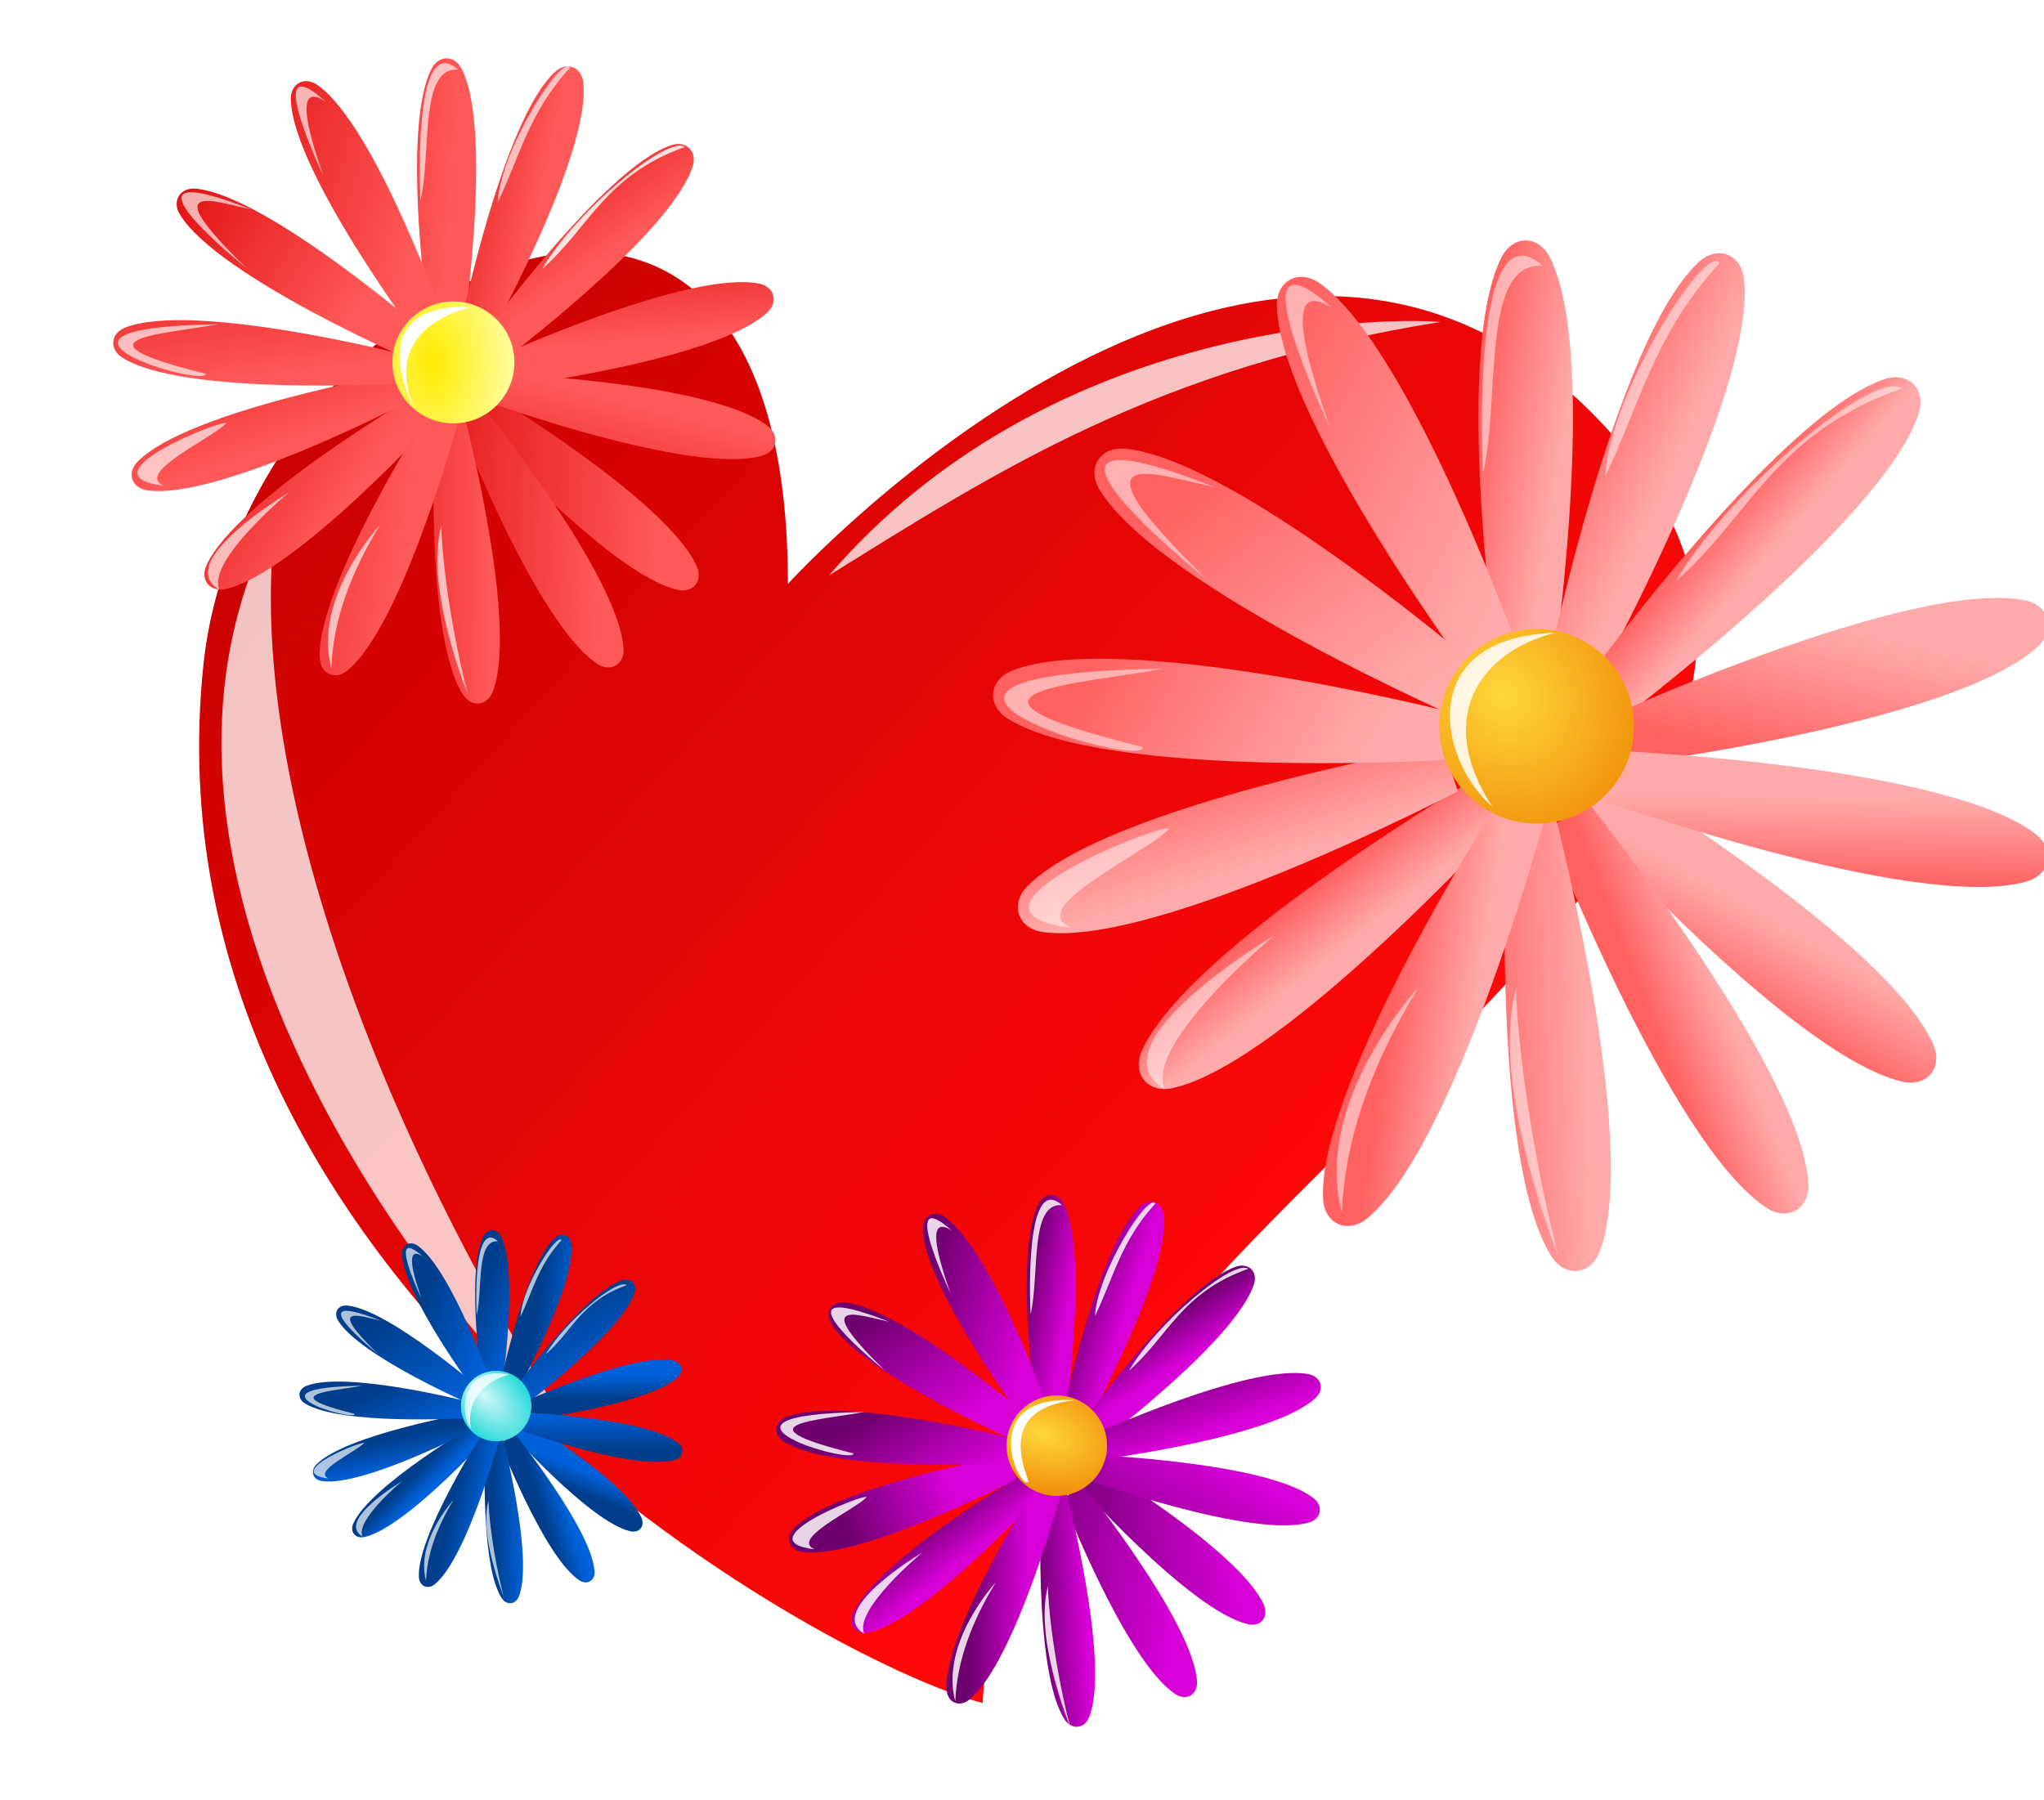 <svg width="42" height="37" xmlns="http://www.w3.org/2000/svg" xmlns:xlink="http://www.w3.org/1999/xlink" xmlns:undefined="http://www.inkscape.org/namespaces/inkscape">
 <defs>
  <linearGradient id="imagebot_288">
   <stop stop-color="#ffd73b" offset="0" id="imagebot_298"/>
   <stop stop-color="#ee8400" offset="1" id="imagebot_297"/>
  </linearGradient>
  <linearGradient id="imagebot_294">
   <stop stop-color="#bd0000" offset="0" id="imagebot_296"/>
   <stop stop-color="#ff0909" offset="1" id="imagebot_295"/>
  </linearGradient>
  <linearGradient xlink:href="#imagebot_294" id="imagebot_221" x1="-0.134" y1="0.229" x2="0.579" y2="0.829"/>
  <filter height="1.13" y="-0.065" width="1.341" x="-0.171" id="imagebot_219">
   <feGaussianBlur id="imagebot_293" stdDeviation="0.51" />
  </filter>
  <filter height="1.388" y="-0.194" width="1.162" x="-0.081" id="imagebot_217">
   <feGaussianBlur id="imagebot_292" stdDeviation="0.423" />
  </filter>
  <linearGradient id="imagebot_289">
   <stop stop-color="#ffaaaa" offset="0" id="imagebot_291"/>
   <stop stop-color="#ff6060" offset="1" id="imagebot_290"/>
  </linearGradient>
  <linearGradient y2="0.33" x2="0.189" y1="0.575" x1="0.694" id="imagebot_214" xlink:href="#imagebot_289"/>
  <linearGradient y2="0.312" x2="0.51" y1="0.455" x1="0.646" id="imagebot_212" xlink:href="#imagebot_289"/>
  <linearGradient y2="0.782" x2="0.49" y1="0.549" x1="0.645" id="imagebot_210" xlink:href="#imagebot_289"/>
  <linearGradient y2="0.336" x2="0.175" y1="0.629" x1="0.481" id="imagebot_208" xlink:href="#imagebot_289"/>
  <linearGradient y2="0" x2="0.509" y1="0.405" x1="0.804" id="imagebot_206" xlink:href="#imagebot_289"/>
  <linearGradient y2="0.693" x2="0.497" y1="0.554" x1="0.722" id="imagebot_204" xlink:href="#imagebot_289"/>
  <linearGradient y2="0.509" x2="0.309" y1="0.631" x1="0.448" id="imagebot_202" xlink:href="#imagebot_289"/>
  <linearGradient y2="0.544" x2="0.155" y1="0.68" x1="0.844" id="imagebot_200" xlink:href="#imagebot_289"/>
  <linearGradient y2="0.601" x2="-0.168" y1="0.567" x1="0.662" id="imagebot_198" xlink:href="#imagebot_289"/>
  <linearGradient y2="1" x2="0.372" y1="0.381" x1="0.724" id="imagebot_196" xlink:href="#imagebot_289"/>
  <linearGradient y2="0.227" x2="0.145" y1="0.86" x1="0.838" id="imagebot_194" xlink:href="#imagebot_289"/>
  <linearGradient y2="0.386" x2="0.348" y1="0.49" x1="0.693" id="imagebot_192" xlink:href="#imagebot_289"/>
  <linearGradient y2="0.842" x2="0.573" y1="0.3" x1="0.607" id="imagebot_190" xlink:href="#imagebot_289"/>
  <linearGradient y2="0.124" x2="0.003" y1="0.826" x1="0.841" id="imagebot_188" xlink:href="#imagebot_289"/>
  <radialGradient gradientTransform="matrix(1.159,1.476,-1.34,1.052,5.028,-16.471)" gradientUnits="userSpaceOnUse" r="3" fy="5.057" fx="10.981" cy="5.057" cx="10.981" id="imagebot_186" xlink:href="#imagebot_288"/>
  <filter height="1.175" y="-0.087" width="1.29" x="-0.145" id="imagebot_184">
   <feGaussianBlur id="imagebot_287" stdDeviation="0.13" />
  </filter>
  <filter height="1.071" y="-0.035" width="1.388" x="-0.194" id="imagebot_168">
   <feGaussianBlur id="imagebot_286" stdDeviation="0.081" />
  </filter>
  <filter height="1.083" y="-0.042" width="1.229" x="-0.115" id="imagebot_170">
   <feGaussianBlur id="imagebot_285" stdDeviation="0.081" />
  </filter>
  <filter id="imagebot_176">
   <feGaussianBlur id="imagebot_284" stdDeviation="0.081" />
  </filter>
  <filter id="imagebot_178">
   <feGaussianBlur id="imagebot_283" stdDeviation="0.081" />
  </filter>
  <filter height="1.229" y="-0.115" width="1.118" x="-0.059" id="imagebot_182">
   <feGaussianBlur id="imagebot_282" stdDeviation="0.081" />
  </filter>
  <filter id="imagebot_180">
   <feGaussianBlur id="imagebot_281" stdDeviation="0.081" />
  </filter>
  <filter height="1.133" y="-0.067" width="1.402" x="-0.201" id="imagebot_174">
   <feGaussianBlur id="imagebot_280" stdDeviation="0.081" />
  </filter>
  <filter height="1.087" y="-0.043" width="1.31" x="-0.155" id="imagebot_172">
   <feGaussianBlur id="imagebot_279" stdDeviation="0.081" />
  </filter>
  <filter id="imagebot_166">
   <feGaussianBlur id="imagebot_278" stdDeviation="0.081" />
  </filter>
  <filter id="imagebot_164">
   <feGaussianBlur id="imagebot_277" stdDeviation="0.081" />
  </filter>
  <linearGradient id="imagebot_274">
   <stop stop-color="#003e8c" offset="0" id="imagebot_276"/>
   <stop stop-color="#0062db" offset="1" id="imagebot_275"/>
  </linearGradient>
  <linearGradient y2="1" x2="0.91" y1="0.239" x1="0.287" id="imagebot_88" xlink:href="#imagebot_274"/>
  <linearGradient y2="0.73" x2="1" y1="0.353" x1="0.269" id="imagebot_82" xlink:href="#imagebot_274"/>
  <linearGradient y2="0.854" x2="0.811" y1="0.31" x1="0.404" id="imagebot_108" xlink:href="#imagebot_274"/>
  <linearGradient y2="0.509" x2="0.943" y1="0.372" x1="0.54" id="imagebot_102" xlink:href="#imagebot_274"/>
  <linearGradient y2="0.889" x2="1" y1="0.464" x1="0.423" id="imagebot_94" xlink:href="#imagebot_274"/>
  <linearGradient y2="0.654" x2="0.759" y1="0.305" x1="0.587" id="imagebot_100" xlink:href="#imagebot_274"/>
  <linearGradient y2="0.493" x2="0.63" y1="0.392" x1="0.51" id="imagebot_106" xlink:href="#imagebot_274"/>
  <linearGradient y2="0.49" x2="0.81" y1="0.347" x1="0.499" id="imagebot_86" xlink:href="#imagebot_274"/>
  <linearGradient y2="0.297" x2="0.803" y1="0.317" x1="0.268" id="imagebot_92" xlink:href="#imagebot_274"/>
  <linearGradient y2="0.49" x2="0.698" y1="0.596" x1="0.489" id="imagebot_98" xlink:href="#imagebot_274"/>
  <linearGradient y2="0.493" x2="0.628" y1="0.661" x1="0.549" id="imagebot_104" xlink:href="#imagebot_274"/>
  <linearGradient y2="0" x2="0.569" y1="0.62" x1="0.576" id="imagebot_84" xlink:href="#imagebot_274"/>
  <linearGradient y2="0.324" x2="0.596" y1="0.675" x1="0.6" id="imagebot_90" xlink:href="#imagebot_274"/>
  <linearGradient y2="0.8" x2="0.82" y1="0.12" x1="0.491" id="imagebot_96" xlink:href="#imagebot_274"/>
  <linearGradient id="imagebot_271">
   <stop stop-color="#d1f6f6" offset="0" id="imagebot_273"/>
   <stop stop-color="#2adbdb" offset="1" id="imagebot_272"/>
  </linearGradient>
  <radialGradient gradientTransform="matrix(1.34,1.295,-0.695,0.719,-0.184,-12.785)" gradientUnits="userSpaceOnUse" r="3" fy="5.114" fx="10.979" cy="5.114" cx="10.979" id="imagebot_80" xlink:href="#imagebot_271"/>
  <filter height="1.25" y="-0.125" width="1.312" x="-0.156" id="imagebot_58">
   <feGaussianBlur id="imagebot_270" stdDeviation="0.059" />
  </filter>
  <filter height="1.141" y="-0.071" width="1.777" x="-0.388" id="imagebot_64">
   <feGaussianBlur id="imagebot_269" stdDeviation="0.16" />
  </filter>
  <filter height="1.167" y="-0.083" width="1.458" x="-0.229" id="imagebot_66">
   <feGaussianBlur id="imagebot_268" stdDeviation="0.16" />
  </filter>
  <filter height="1.245" y="-0.122" width="1.295" x="-0.147" id="imagebot_72">
   <feGaussianBlur id="imagebot_267" stdDeviation="0.16" />
  </filter>
  <filter height="1.379" y="-0.19" width="1.268" x="-0.134" id="imagebot_74">
   <feGaussianBlur id="imagebot_266" stdDeviation="0.16" />
  </filter>
  <filter height="1.459" y="-0.229" width="1.237" x="-0.118" id="imagebot_78">
   <feGaussianBlur id="imagebot_265" stdDeviation="0.16" />
  </filter>
  <filter height="1.315" y="-0.157" width="1.342" x="-0.171" id="imagebot_76">
   <feGaussianBlur id="imagebot_264" stdDeviation="0.16" />
  </filter>
  <filter id="imagebot_60">
   <feGaussianBlur id="imagebot_263" stdDeviation="0.16" />
  </filter>
  <filter height="1.175" y="-0.087" width="1.329" x="-0.164" id="imagebot_62">
   <feGaussianBlur id="imagebot_262" stdDeviation="0.16" />
  </filter>
  <filter height="1.173" y="-0.087" width="1.62" x="-0.31" id="imagebot_68">
   <feGaussianBlur id="imagebot_261" stdDeviation="0.16" />
  </filter>
  <filter height="1.267" y="-0.133" width="1.804" x="-0.402" id="imagebot_70">
   <feGaussianBlur id="imagebot_260" stdDeviation="0.16" />
  </filter>
  <linearGradient id="imagebot_238">
   <stop stop-color="#ffea00" offset="0" id="imagebot_259"/>
   <stop stop-color="#ffffa4" offset="1" id="imagebot_258"/>
  </linearGradient>
  <linearGradient id="imagebot_251">
   <stop stop-color="#d700d7" id="imagebot_257" offset="0"/>
   <stop stop-color="#6e006e" id="imagebot_256" offset="1"/>
  </linearGradient>
  <linearGradient id="imagebot_237">
   <stop stop-color="#ff5959" offset="0" id="imagebot_255"/>
   <stop stop-color="#d90000" offset="1" id="imagebot_254"/>
  </linearGradient>
  <linearGradient id="imagebot_240">
   <stop stop-color="#ffd73b" id="imagebot_253" offset="0"/>
   <stop stop-color="#ee8400" id="imagebot_252" offset="1"/>
  </linearGradient>
  <linearGradient y2="0.544" x2="0.263" y1="0.889" x1="0.924" id="imagebot_147" xlink:href="#imagebot_251"/>
  <linearGradient y2="0.158" x2="0.171" y1="0.712" x1="0.768" id="imagebot_141" xlink:href="#imagebot_251"/>
  <linearGradient y2="0.389" x2="0.003" y1="0.729" x1="0.751" id="imagebot_135" xlink:href="#imagebot_251"/>
  <linearGradient y2="0.397" x2="0.189" y1="0.629" x1="0.628" id="imagebot_161" xlink:href="#imagebot_251"/>
  <linearGradient y2="0.325" x2="0.217" y1="0.551" x1="0.553" id="imagebot_155" xlink:href="#imagebot_251"/>
  <linearGradient y2="0.291" x2="0.491" y1="0.512" x1="0.631" id="imagebot_149" xlink:href="#imagebot_251"/>
  <linearGradient y2="0.103" x2="0.295" y1="0.555" x1="0.678" id="imagebot_143" xlink:href="#imagebot_251"/>
  <linearGradient y2="0.464" x2="0.219" y1="0.38" x1="0.723" id="imagebot_153" xlink:href="#imagebot_251"/>
  <linearGradient y2="0.194" x2="0.51" y1="0.41" x1="0.719" id="imagebot_159" xlink:href="#imagebot_251"/>
  <linearGradient y2="0.418" x2="0.228" y1="0.432" x1="0.704" id="imagebot_139" xlink:href="#imagebot_251"/>
  <linearGradient y2="0.608" x2="0.099" y1="0.523" x1="0.679" id="imagebot_145" xlink:href="#imagebot_251"/>
  <linearGradient y2="0.49" x2="-0.36" y1="0.67" x1="0.798" id="imagebot_151" xlink:href="#imagebot_251"/>
  <linearGradient y2="0.858" x2="0" y1="0.761" x1="0.834" id="imagebot_157" xlink:href="#imagebot_251"/>
  <linearGradient y2="1.206" x2="-0.141" y1="0.617" x1="0.885" id="imagebot_137" xlink:href="#imagebot_251"/>
  <filter height="1.14" y="-0.07" width="1.772" x="-0.386" id="imagebot_117">
   <feGaussianBlur id="imagebot_250" stdDeviation="0.164" />
  </filter>
  <filter height="1.166" y="-0.083" width="1.456" x="-0.228" id="imagebot_119">
   <feGaussianBlur id="imagebot_249" stdDeviation="0.164" />
  </filter>
  <filter height="1.244" y="-0.122" width="1.293" x="-0.146" id="imagebot_125">
   <feGaussianBlur id="imagebot_248" stdDeviation="0.164" />
  </filter>
  <filter height="1.377" y="-0.189" width="1.266" x="-0.133" id="imagebot_127">
   <feGaussianBlur id="imagebot_247" stdDeviation="0.164" />
  </filter>
  <filter height="1.456" y="-0.228" width="1.235" x="-0.118" id="imagebot_131">
   <feGaussianBlur id="imagebot_246" stdDeviation="0.164" />
  </filter>
  <filter height="1.313" y="-0.156" width="1.34" x="-0.17" id="imagebot_129">
   <feGaussianBlur id="imagebot_245" stdDeviation="0.164" />
  </filter>
  <filter height="1.265" y="-0.133" width="1.799" x="-0.4" id="imagebot_123">
   <feGaussianBlur id="imagebot_244" stdDeviation="0.164" />
  </filter>
  <filter height="1.172" y="-0.086" width="1.617" x="-0.308" id="imagebot_121">
   <feGaussianBlur id="imagebot_243" stdDeviation="0.164" />
  </filter>
  <filter height="1.174" y="-0.087" width="1.327" x="-0.163" id="imagebot_115">
   <feGaussianBlur id="imagebot_242" stdDeviation="0.164" />
  </filter>
  <filter id="imagebot_113">
   <feGaussianBlur id="imagebot_241" stdDeviation="0.164" />
  </filter>
  <radialGradient gradientTransform="matrix(2.094,0.601,-0.365,1.271,-10.164,-8.081)" gradientUnits="userSpaceOnUse" r="3" fy="5.291" fx="11.06" cy="5.291" cx="11.06" id="imagebot_133" xlink:href="#imagebot_240"/>
  <filter height="1.167" y="-0.083" width="1.216" x="-0.108" id="imagebot_111">
   <feGaussianBlur id="imagebot_239" stdDeviation="0.059" />
  </filter>
  <radialGradient gradientTransform="matrix(1.387,1.009766e-7,-1.6666675e-7,2.289,-4.639,-7.732)" gradientUnits="userSpaceOnUse" r="3" fy="6" fx="11.233" cy="6" cx="11.233" id="imagebot_27" xlink:href="#imagebot_238"/>
  <linearGradient y2="-1.221" x2="0.015" y1="0.707" x1="0.81" id="imagebot_41" xlink:href="#imagebot_237"/>
  <linearGradient y2="-0.751" x2="-0.104" y1="0.41" x1="0.784" id="imagebot_47" xlink:href="#imagebot_237"/>
  <linearGradient y2="0" x2="-0.171" y1="0.468" x1="0.672" id="imagebot_53" xlink:href="#imagebot_237"/>
  <linearGradient y2="0.105" x2="-1.161" y1="0.547" x1="0.611" id="imagebot_33" xlink:href="#imagebot_237"/>
  <linearGradient y2="0.627" x2="-1.131" y1="0.648" x1="0.716" id="imagebot_39" xlink:href="#imagebot_237"/>
  <linearGradient y2="0.598" x2="-0.577" y1="0.707" x1="0.843" id="imagebot_45" xlink:href="#imagebot_237"/>
  <linearGradient y2="0.726" x2="-0.361" y1="0.756" x1="0.807" id="imagebot_51" xlink:href="#imagebot_237"/>
  <linearGradient y2="1.822" x2="-0.242" y1="0.451" x1="0.73" id="imagebot_31" xlink:href="#imagebot_237"/>
  <linearGradient y2="-0.675" x2="0.491" y1="0.562" x1="0.739" id="imagebot_37" xlink:href="#imagebot_237"/>
  <linearGradient y2="-0.16" x2="0.247" y1="0.453" x1="0.682" id="imagebot_43" xlink:href="#imagebot_237"/>
  <linearGradient y2="0.117" x2="-0.346" y1="0.557" x1="0.594" id="imagebot_49" xlink:href="#imagebot_237"/>
  <linearGradient y2="0.012" x2="-1.916" y1="0.662" x1="0.53" id="imagebot_55" xlink:href="#imagebot_237"/>
  <linearGradient y2="0.02" x2="-0.747" y1="0.751" x1="0.748" id="imagebot_29" xlink:href="#imagebot_237"/>
  <linearGradient y2="0.242" x2="-0.313" y1="0.7" x1="0.735" id="imagebot_35" xlink:href="#imagebot_237"/>
  <filter id="imagebot_9">
   <feGaussianBlur id="imagebot_236" stdDeviation="0.073" />
  </filter>
  <filter height="1.078" y="-0.039" width="1.28" x="-0.14" id="imagebot_15">
   <feGaussianBlur id="imagebot_235" stdDeviation="0.073" />
  </filter>
  <filter height="1.121" y="-0.06" width="1.363" x="-0.182" id="imagebot_17">
   <feGaussianBlur id="imagebot_234" stdDeviation="0.073" />
  </filter>
  <filter id="imagebot_23">
   <feGaussianBlur id="imagebot_233" stdDeviation="0.073" />
  </filter>
  <filter height="1.207" y="-0.104" width="1.107" x="-0.053" id="imagebot_25">
   <feGaussianBlur id="imagebot_232" stdDeviation="0.073" />
  </filter>
  <filter height="1.064" y="-0.032" width="1.351" x="-0.176" id="imagebot_11">
   <feGaussianBlur id="imagebot_231" stdDeviation="0.073" />
  </filter>
  <filter height="1.075" y="-0.038" width="1.207" x="-0.104" id="imagebot_13">
   <feGaussianBlur id="imagebot_230" stdDeviation="0.073" />
  </filter>
  <filter id="imagebot_21">
   <feGaussianBlur id="imagebot_229" stdDeviation="0.073" />
  </filter>
  <filter id="imagebot_19">
   <feGaussianBlur id="imagebot_228" stdDeviation="0.073" />
  </filter>
  <filter height="1.177" y="-0.088" width="1.253" x="-0.127" id="imagebot_5">
   <feGaussianBlur id="imagebot_227" stdDeviation="0.079" />
  </filter>
  <filter id="imagebot_7">
   <feGaussianBlur id="imagebot_226" stdDeviation="0.072" />
  </filter>
 </defs>
 <g label="Layer 1" id="imagebot_2">
  <g transform="translate(-5.222 -6) matrix(1 0 0 1 31.101 -999.773)" label="Layer 1" id="imagebot_215">
   <path fill="url(#imagebot_221)" stroke-width="1px" id="imagebot_220" d="M-9.689,1017.773C-9.689,1017.773 0.311,1006.773 7.311,1014.773C14.819,1023.354 -5.14,1030.889 -5.689,1040.773C-9.05,1039.889 -23.018,1032.099 -21.7,1019.444C-20.897,1011.731 -9.689,1005.773 -9.689,1017.773z"/>
   <path fill="#ffffff" stroke-width="1px" stroke-miterlimit="4" stroke-dashoffset="0" filter="url(#imagebot_219)" fill-opacity="0.763" d="M -20.206 1016.39 C -20.877 1021.35 -18.35 1028.59 -14.153 1035.2 C -15.868 1033.85 -24.335 1024.24 -20.206 1016.39 Z" id="imagebot_218"/>
   <path fill="#ffffff" stroke-width="1px" stroke-miterlimit="4" stroke-dashoffset="0" filter="url(#imagebot_217)" fill-opacity="0.754" d="M -8.846 1017.6 C -5.428 1015.48 -2.107 1013.31 3.725 1012.39 C 2.304 1012.28 -4.423 1012.46 -8.846 1017.6 Z" id="imagebot_216"/>
  </g>
  <g label="Layer 1" id="imagebot_162" transform="translate(-5.222 -6) matrix(1 0 0 1 62.574 -989.996)">
   <path fill="url(#imagebot_214)" id="imagebot_213" d="M-26.502,1001.291C-26.266,1000.82 -25.737,1000.82 -25.502,1001.291C-24.441,1003.412 -25.502,1010.291 -25.502,1010.291L-26.502,1010.291C-26.502,1010.291 -27.562,1003.412 -26.502,1001.291z"/>
   <path fill="url(#imagebot_212)" id="imagebot_211" d="M-33.255,1018.359C-33.77,1018.472 -34.103,1018.062 -33.885,1017.582C-32.906,1015.422 -26.895,1011.913 -26.895,1011.913L-26.265,1012.689C-26.265,1012.689 -30.94,1017.846 -33.255,1018.359z"/>
   <path fill="url(#imagebot_210)" d="M-17.629,1017.456C-17.417,1017.938 -17.755,1018.345 -18.268,1018.225C-20.577,1017.686 -25.192,1012.475 -25.192,1012.475L-24.553,1011.706C-24.553,1011.706 -18.583,1015.284 -17.629,1017.456z" id="imagebot_209"/>
   <path fill="url(#imagebot_208)" id="imagebot_207" d="M-22.453,1001.388C-22.068,1001.028 -21.573,1001.211 -21.515,1001.735C-21.256,1004.092 -24.635,1010.177 -24.635,1010.177L-25.573,1009.83C-25.573,1009.83 -24.183,1003.01 -22.453,1001.388z"/>
   <path fill="url(#imagebot_206)" id="imagebot_205" d="M-35.917,1015.153C-36.439,1015.082 -36.609,1014.581 -36.238,1014.206C-34.571,1012.52 -27.716,1011.312 -27.716,1011.312L-27.395,1012.259C-27.395,1012.259 -33.567,1015.475 -35.917,1015.153z"/>
   <path fill="url(#imagebot_204)" d="M-20.193,1020.315C-20.161,1020.841 -20.619,1021.105 -21.059,1020.815C-23.039,1019.509 -25.56,1013.022 -25.56,1013.022L-24.695,1012.522C-24.695,1012.522 -20.336,1017.948 -20.193,1020.315z" id="imagebot_203"/>
   <path fill="url(#imagebot_202)" id="imagebot_201" d="M-18.64,1003.792C-18.141,1003.621 -17.764,1003.99 -17.926,1004.492C-18.654,1006.75 -24.227,1010.918 -24.227,1010.918L-24.941,1010.218C-24.941,1010.218 -20.882,1004.564 -18.64,1003.792z"/>
   <path fill="url(#imagebot_200)" id="imagebot_199" d="M-36.638,1010.77C-37.085,1010.491 -37.035,1009.965 -36.544,1009.774C-34.332,1008.918 -27.584,1010.622 -27.584,1010.622L-27.678,1011.617C-27.678,1011.617 -34.626,1012.026 -36.638,1010.77z"/>
   <path fill="url(#imagebot_198)" d="M-24.479,1021.713C-24.665,1022.206 -25.191,1022.26 -25.474,1021.815C-26.745,1019.813 -26.391,1012.862 -26.391,1012.862L-25.396,1012.76C-25.396,1012.76 -23.64,1019.495 -24.479,1021.713z" id="imagebot_197"/>
   <path fill="url(#imagebot_196)" id="imagebot_195" d="M-15.758,1008.33C-15.24,1008.428 -15.096,1008.936 -15.485,1009.292C-17.238,1010.89 -24.145,1011.742 -24.145,1011.742L-24.417,1010.78C-24.417,1010.78 -18.088,1007.887 -15.758,1008.33z"/>
   <path fill="url(#imagebot_194)" id="imagebot_193" d="M-34.756,1006.064C-35.03,1005.614 -34.748,1005.166 -34.223,1005.218C-31.863,1005.452 -26.609,1010.016 -26.609,1010.016L-27.142,1010.862C-27.142,1010.862 -33.527,1008.092 -34.756,1006.064z"/>
   <path fill="url(#imagebot_192)" d="M-29.252,1021.031C-29.658,1021.367 -30.142,1021.153 -30.166,1020.626C-30.276,1018.257 -26.519,1012.398 -26.519,1012.398L-25.605,1012.803C-25.605,1012.803 -27.423,1019.522 -29.252,1021.031z" id="imagebot_191"/>
   <path fill="url(#imagebot_190)" d="M-15.53,1013.134C-15.112,1013.455 -15.213,1013.974 -15.721,1014.116C-18.006,1014.752 -24.556,1012.399 -24.556,1012.399L-24.365,1011.417C-24.365,1011.417 -17.41,1011.688 -15.53,1013.134z" id="imagebot_189"/>
   <path fill="url(#imagebot_188)" d="M-31.115,1002.288C-31.129,1001.761 -30.663,1001.513 -30.233,1001.818C-28.299,1003.192 -26.001,1009.761 -26.001,1009.761L-26.884,1010.231C-26.884,1010.231 -31.054,1004.659 -31.115,1002.288z" id="imagebot_187"/>
   <path fill="url(#imagebot_186)" fill-rule="evenodd" transform="matrix(0.667,0,0,0.667,-33.781,1006.919)" d="M15,6C15,7.657 13.657,9 12,9C10.343,9 9,7.657 9,6C9,4.343 10.343,3 12,3C13.657,3 15,4.343 15,6z" id="imagebot_185"/>
   <path fill="#ffffff" stroke-width="1px" filter="url(#imagebot_184)" fill-opacity="0.853" id="imagebot_183" d="M-25.397,1009.001C-26.928,1009.388 -27.892,1010.733 -26.686,1012.577C-27.804,1011.611 -28.278,1009.098 -25.397,1009.001z"/>
   <path fill="#ffffff" stroke-width="1px" stroke-miterlimit="4" stroke-dashoffset="0" filter="url(#imagebot_182)" fill-opacity="0.5" id="imagebot_181" d="M -33.451 1009.74 C -35.204 1010.07 -38.477 1010.21 -33.87 1011.35 C -33.81 1011.83 -40.581 1009.85 -33.451 1009.74 Z"/>
   <path fill="#ffffff" stroke-width="1px" stroke-miterlimit="4" stroke-dashoffset="0" filter="url(#imagebot_180)" fill-opacity="0.5" id="imagebot_179" d="M -32.388 1006.01 C -33.654 1005.74 -35.496 1005.04 -32.549 1007.91 C -32.549 1007.91 -37.382 1004.04 -32.388 1006.01 Z"/>
   <path fill="#ffffff" stroke-width="1px" stroke-miterlimit="4" stroke-dashoffset="0" filter="url(#imagebot_178)" fill-opacity="0.5" id="imagebot_177" d="M -35.352 1015.06 C -36.31 1014.66 -33.818 1013.54 -33.322 1013.03 C -33.4 1012.87 -38.091 1014.73 -35.352 1015.06 Z"/>
   <path fill="#ffffff" stroke-width="1px" stroke-miterlimit="4" stroke-dashoffset="0" filter="url(#imagebot_176)" fill-opacity="0.5" id="imagebot_175" d="M -33.419 1018.38 C -33.838 1017.44 -31.164 1015.22 -31.164 1015.22 C -31.164 1015.22 -34.965 1017.47 -33.419 1018.38 Z"/>
   <path fill="#ffffff" stroke-width="1px" stroke-miterlimit="4" stroke-dashoffset="0" filter="url(#imagebot_174)" fill-opacity="0.5" id="imagebot_173" d="M -29.972 1002.33 C -30.798 1001.8 -30.756 1002.71 -30.036 1004.75 C -30.036 1004.75 -32.098 1000.43 -29.972 1002.33 Z"/>
   <path fill="#ffffff" stroke-width="1px" stroke-miterlimit="4" stroke-dashoffset="0" filter="url(#imagebot_172)" fill-opacity="0.5" id="imagebot_171" d="M -25.655 1001.46 C -26.932 1001.36 -26.517 1004.22 -26.879 1005.72 C -26.879 1005.72 -27.169 1000.11 -25.655 1001.46 Z"/>
   <path fill="#ffffff" stroke-width="1px" stroke-miterlimit="4" stroke-dashoffset="0" filter="url(#imagebot_170)" fill-opacity="0.5" id="imagebot_169" d="M -29.779 1020.92 C -29.714 1019.33 -29.122 1017.79 -28.2 1016.28 C -28.2 1016.28 -30.391 1018.63 -29.779 1020.92 Z"/>
   <path fill="#ffffff" stroke-width="1px" stroke-miterlimit="4" stroke-dashoffset="0" filter="url(#imagebot_168)" fill-opacity="0.5" id="imagebot_167" d="M -26.203 1016.31 C -26.139 1018.09 -25.686 1020.48 -25.333 1021.79 C -25.333 1021.79 -26.75 1018.34 -26.203 1016.31 Z"/>
   <path fill="#ffffff" stroke-width="1px" stroke-miterlimit="4" stroke-dashoffset="0" filter="url(#imagebot_166)" fill-opacity="0.5" id="imagebot_165" d="M -24.366 1005.78 C -23.66 1004.32 -23.359 1002.86 -22.015 1001.4 C -22.302 1000.97 -24.286 1004.11 -24.366 1005.78 Z"/>
   <path fill="#ffffff" stroke-width="1px" stroke-miterlimit="4" stroke-dashoffset="0" filter="url(#imagebot_164)" fill-opacity="0.5" id="imagebot_163" d="M -22.916 1007.94 C -21.389 1006.61 -20.901 1004.91 -18.277 1003.98 C -18.812 1003.57 -21.811 1006.04 -22.916 1007.94 Z"/>
  </g>
  <g label="Layer 1" id="imagebot_109" transform="translate(-5.222 -6) matrix(0.516 0 0 0.516 40.238 -485.924)">
   <path fill="url(#imagebot_161)" id="imagebot_160" d="M-26.502,1001.291C-26.266,1000.82 -25.737,1000.82 -25.502,1001.291C-24.441,1003.412 -25.502,1010.291 -25.502,1010.291L-26.502,1010.291C-26.502,1010.291 -27.562,1003.412 -26.502,1001.291z"/>
   <path fill="url(#imagebot_159)" id="imagebot_158" d="M-33.255,1018.359C-33.77,1018.472 -34.103,1018.062 -33.885,1017.582C-32.906,1015.422 -26.895,1011.913 -26.895,1011.913L-26.265,1012.689C-26.265,1012.689 -30.94,1017.846 -33.255,1018.359z"/>
   <path fill="url(#imagebot_157)" d="M-17.532,1017.262C-17.32,1017.745 -17.658,1018.151 -18.171,1018.031C-20.481,1017.492 -25.095,1012.282 -25.095,1012.282L-24.456,1011.513C-24.456,1011.513 -18.487,1015.091 -17.532,1017.262z" id="imagebot_156"/>
   <path fill="url(#imagebot_155)" id="imagebot_154" d="M-22.453,1001.388C-22.068,1001.028 -21.573,1001.211 -21.515,1001.735C-21.256,1004.092 -24.635,1010.177 -24.635,1010.177L-25.573,1009.83C-25.573,1009.83 -24.183,1003.01 -22.453,1001.388z"/>
   <path fill="url(#imagebot_153)" id="imagebot_152" d="M-35.917,1015.153C-36.439,1015.082 -36.609,1014.581 -36.238,1014.206C-34.571,1012.52 -27.716,1011.312 -27.716,1011.312L-27.395,1012.259C-27.395,1012.259 -33.567,1015.475 -35.917,1015.153z"/>
   <path fill="url(#imagebot_151)" d="M-20.193,1020.315C-20.161,1020.841 -20.619,1021.105 -21.059,1020.815C-23.039,1019.509 -25.56,1013.022 -25.56,1013.022L-24.695,1012.522C-24.695,1012.522 -20.336,1017.948 -20.193,1020.315z" id="imagebot_150"/>
   <path fill="url(#imagebot_149)" id="imagebot_148" d="M-18.64,1003.792C-18.141,1003.621 -17.764,1003.99 -17.926,1004.492C-18.654,1006.75 -24.227,1010.918 -24.227,1010.918L-24.941,1010.218C-24.941,1010.218 -20.882,1004.564 -18.64,1003.792z"/>
   <path fill="url(#imagebot_147)" id="imagebot_146" d="M-36.638,1010.77C-37.085,1010.491 -37.035,1009.965 -36.544,1009.774C-34.332,1008.918 -27.584,1010.622 -27.584,1010.622L-27.678,1011.617C-27.678,1011.617 -34.626,1012.026 -36.638,1010.77z"/>
   <path fill="url(#imagebot_145)" d="M-24.479,1021.713C-24.665,1022.206 -25.191,1022.26 -25.474,1021.815C-26.745,1019.813 -26.391,1012.862 -26.391,1012.862L-25.396,1012.76C-25.396,1012.76 -23.64,1019.495 -24.479,1021.713z" id="imagebot_144"/>
   <path fill="url(#imagebot_143)" id="imagebot_142" d="M-15.758,1008.072C-15.24,1008.17 -15.096,1008.679 -15.485,1009.034C-17.238,1010.632 -24.145,1011.485 -24.145,1011.485L-24.417,1010.523C-24.417,1010.523 -18.088,1007.629 -15.758,1008.072z"/>
   <path fill="url(#imagebot_141)" id="imagebot_140" d="M-34.756,1006.064C-35.03,1005.614 -34.748,1005.166 -34.223,1005.218C-31.863,1005.452 -26.609,1010.016 -26.609,1010.016L-27.142,1010.862C-27.142,1010.862 -33.527,1008.092 -34.756,1006.064z"/>
   <path fill="url(#imagebot_139)" d="M-29.252,1021.031C-29.658,1021.367 -30.142,1021.153 -30.166,1020.626C-30.276,1018.257 -26.519,1012.398 -26.519,1012.398L-25.605,1012.803C-25.605,1012.803 -27.423,1019.522 -29.252,1021.031z" id="imagebot_138"/>
   <path fill="url(#imagebot_137)" d="M-15.563,1013.005C-15.145,1013.326 -15.245,1013.845 -15.753,1013.987C-18.038,1014.623 -24.588,1012.27 -24.588,1012.27L-24.397,1011.288C-24.397,1011.288 -17.443,1011.559 -15.563,1013.005z" id="imagebot_136"/>
   <path fill="url(#imagebot_135)" d="M-31.115,1002.288C-31.129,1001.761 -30.663,1001.513 -30.233,1001.818C-28.299,1003.192 -26.001,1009.761 -26.001,1009.761L-26.884,1010.231C-26.884,1010.231 -31.054,1004.659 -31.115,1002.288z" id="imagebot_134"/>
   <path fill="url(#imagebot_133)" fill-rule="evenodd" transform="matrix(0.667,0,0,0.667,-33.781,1006.919)" d="M15,6C15,7.657 13.657,9 12,9C10.343,9 9,7.657 9,6C9,4.343 10.343,3 12,3C13.657,3 15,4.343 15,6z" id="imagebot_132"/>
   <path fill="#ffffff" stroke-width="1px" filter="url(#imagebot_131)" fill-opacity="0.835" id="imagebot_130" d="M-33.447,1009.581C-35.239,1009.919 -38.585,1010.057 -33.875,1011.228C-33.813,1011.719 -40.737,1009.694 -33.447,1009.581z"/>
   <path fill="#ffffff" stroke-width="1px" filter="url(#imagebot_129)" fill-opacity="0.835" id="imagebot_128" d="M-32.456,1005.985C-33.75,1005.71 -35.634,1004.995 -32.621,1007.929C-32.621,1007.929 -37.562,1003.976 -32.456,1005.985z"/>
   <path fill="#ffffff" stroke-width="1px" filter="url(#imagebot_127)" fill-opacity="0.835" id="imagebot_126" d="M-35.422,1015.048C-36.402,1014.64 -33.854,1013.491 -33.347,1012.973C-33.427,1012.814 -38.223,1014.717 -35.422,1015.048z"/>
   <path fill="#ffffff" stroke-width="1px" filter="url(#imagebot_125)" fill-opacity="0.835" id="imagebot_124" d="M-33.446,1018.409C-33.874,1017.454 -31.14,1015.181 -31.14,1015.181C-31.14,1015.181 -35.027,1017.487 -33.446,1018.409z"/>
   <path fill="#ffffff" stroke-width="1px" filter="url(#imagebot_123)" fill-opacity="0.835" id="imagebot_122" d="M-29.953,1002.359C-30.798,1001.812 -30.755,1002.743 -30.019,1004.83C-30.019,1004.83 -32.127,1000.416 -29.953,1002.359z"/>
   <path fill="#ffffff" stroke-width="1px" filter="url(#imagebot_121)" fill-opacity="0.835" id="imagebot_120" d="M-25.572,1001.341C-26.878,1001.235 -26.453,1004.158 -26.823,1005.689C-26.823,1005.689 -27.12,999.957 -25.572,1001.341z"/>
   <path fill="#ffffff" stroke-width="1px" filter="url(#imagebot_119)" fill-opacity="0.835" id="imagebot_118" d="M-29.82,1021.108C-29.754,1019.479 -29.149,1017.905 -28.206,1016.365C-28.206,1016.365 -30.446,1018.769 -29.82,1021.108z"/>
   <path fill="#ffffff" stroke-width="1px" filter="url(#imagebot_117)" fill-opacity="0.835" id="imagebot_116" d="M-26.132,1016.526C-26.066,1018.346 -25.603,1020.79 -25.242,1022.126C-25.242,1022.126 -26.692,1018.602 -26.132,1016.526z"/>
   <path fill="#ffffff" stroke-width="1px" filter="url(#imagebot_115)" fill-opacity="0.835" id="imagebot_114" d="M-24.254,1005.755C-23.532,1004.264 -23.224,1002.77 -21.849,1001.275C-22.144,1000.833 -24.172,1004.049 -24.254,1005.755z"/>
   <path fill="#ffffff" stroke-width="1px" filter="url(#imagebot_113)" fill-opacity="0.835" id="imagebot_112" d="M-22.901,1007.93C-21.338,1006.572 -20.84,1004.835 -18.157,1003.878C-18.704,1003.468 -21.77,1005.986 -22.901,1007.93z"/>
   <path fill="#ffffff" stroke-width="1px" stroke-miterlimit="4" stroke-dashoffset="0" filter="url(#imagebot_111)" transform="matrix(1.936,0,0,1.936,-77.92,940.98)" id="imagebot_110" d="M27.3,35.19C25.889,35.35 26.149,36.319 26.352,36.854C26.209,37.14 25.223,35.086 27.3,35.19z"/>
  </g>
  <g label="Layer 1" id="imagebot_56" transform="translate(-5.222 -6) matrix(0.362 0 0 0.362 24.749 -331.057)">
   <path fill="url(#imagebot_108)" id="imagebot_107" d="M-26.502,1001.291C-26.266,1000.82 -25.737,1000.82 -25.502,1001.291C-24.441,1003.412 -25.502,1010.291 -25.502,1010.291L-26.502,1010.291C-26.502,1010.291 -27.562,1003.412 -26.502,1001.291z"/>
   <path fill="url(#imagebot_106)" id="imagebot_105" d="M-33.255,1018.359C-33.77,1018.472 -34.103,1018.062 -33.885,1017.582C-32.906,1015.422 -26.895,1011.913 -26.895,1011.913L-26.265,1012.689C-26.265,1012.689 -30.94,1017.846 -33.255,1018.359z"/>
   <path fill="url(#imagebot_104)" d="M-17.532,1017.262C-17.32,1017.745 -17.658,1018.151 -18.171,1018.031C-20.481,1017.492 -25.095,1012.282 -25.095,1012.282L-24.456,1011.513C-24.456,1011.513 -18.487,1015.091 -17.532,1017.262z" id="imagebot_103"/>
   <path fill="url(#imagebot_102)" id="imagebot_101" d="M-22.453,1001.388C-22.068,1001.028 -21.573,1001.211 -21.515,1001.735C-21.256,1004.092 -24.635,1010.177 -24.635,1010.177L-25.573,1009.83C-25.573,1009.83 -24.183,1003.01 -22.453,1001.388z"/>
   <path fill="url(#imagebot_100)" id="imagebot_99" d="M-35.659,1015.185C-36.181,1015.114 -36.351,1014.613 -35.98,1014.238C-34.313,1012.552 -27.459,1011.344 -27.459,1011.344L-27.137,1012.291C-27.137,1012.291 -33.309,1015.508 -35.659,1015.185z"/>
   <path fill="url(#imagebot_98)" d="M-20.193,1020.315C-20.161,1020.841 -20.619,1021.105 -21.059,1020.815C-23.039,1019.509 -25.56,1013.022 -25.56,1013.022L-24.695,1012.522C-24.695,1012.522 -20.336,1017.948 -20.193,1020.315z" id="imagebot_97"/>
   <path fill="url(#imagebot_96)" id="imagebot_95" d="M-18.64,1003.792C-18.141,1003.621 -17.764,1003.99 -17.926,1004.492C-18.654,1006.75 -24.227,1010.918 -24.227,1010.918L-24.941,1010.218C-24.941,1010.218 -20.882,1004.564 -18.64,1003.792z"/>
   <path fill="url(#imagebot_94)" id="imagebot_93" d="M-36.638,1010.77C-37.085,1010.491 -37.035,1009.965 -36.544,1009.774C-34.332,1008.918 -27.584,1010.622 -27.584,1010.622L-27.678,1011.617C-27.678,1011.617 -34.626,1012.026 -36.638,1010.77z"/>
   <path fill="url(#imagebot_92)" d="M-24.479,1021.713C-24.665,1022.206 -25.191,1022.26 -25.474,1021.815C-26.745,1019.813 -26.391,1012.862 -26.391,1012.862L-25.396,1012.76C-25.396,1012.76 -23.64,1019.495 -24.479,1021.713z" id="imagebot_91"/>
   <path fill="url(#imagebot_90)" id="imagebot_89" d="M-15.758,1008.33C-15.24,1008.428 -15.096,1008.936 -15.485,1009.292C-17.238,1010.89 -24.145,1011.742 -24.145,1011.742L-24.417,1010.78C-24.417,1010.78 -18.088,1007.887 -15.758,1008.33z"/>
   <path fill="url(#imagebot_88)" id="imagebot_87" d="M-34.756,1006.064C-35.03,1005.614 -34.748,1005.166 -34.223,1005.218C-31.863,1005.452 -26.609,1010.016 -26.609,1010.016L-27.142,1010.862C-27.142,1010.862 -33.527,1008.092 -34.756,1006.064z"/>
   <path fill="url(#imagebot_86)" d="M-29.252,1021.031C-29.658,1021.367 -30.142,1021.153 -30.166,1020.626C-30.276,1018.257 -26.519,1012.398 -26.519,1012.398L-25.605,1012.803C-25.605,1012.803 -27.423,1019.522 -29.252,1021.031z" id="imagebot_85"/>
   <path fill="url(#imagebot_84)" d="M-15.466,1013.005C-15.048,1013.326 -15.149,1013.845 -15.657,1013.987C-17.941,1014.623 -24.491,1012.27 -24.491,1012.27L-24.3,1011.288C-24.3,1011.288 -17.346,1011.559 -15.466,1013.005z" id="imagebot_83"/>
   <path fill="url(#imagebot_82)" d="M-31.115,1002.288C-31.129,1001.761 -30.663,1001.513 -30.233,1001.818C-28.299,1003.192 -26.001,1009.761 -26.001,1009.761L-26.884,1010.231C-26.884,1010.231 -31.054,1004.659 -31.115,1002.288z" id="imagebot_81"/>
   <path fill="url(#imagebot_80)" fill-rule="evenodd" transform="matrix(0.667,0,0,0.667,-33.781,1006.919)" d="M15,6C15,7.657 13.657,9 12,9C10.343,9 9,7.657 9,6C9,4.343 10.343,3 12,3C13.657,3 15,4.343 15,6z" id="imagebot_79"/>
   <path fill="#ffffff" stroke-width="1px" filter="url(#imagebot_78)" fill-opacity="0.683" id="imagebot_77" d="M-33.399,1009.771C-35.135,1010.098 -38.378,1010.232 -33.813,1011.367C-33.754,1011.843 -40.463,1009.88 -33.399,1009.771z"/>
   <path fill="#ffffff" stroke-width="1px" filter="url(#imagebot_76)" fill-opacity="0.683" id="imagebot_75" d="M-32.345,1006.068C-33.599,1005.801 -35.425,1005.108 -32.505,1007.951C-32.505,1007.951 -37.293,1004.121 -32.345,1006.068z"/>
   <path fill="#ffffff" stroke-width="1px" filter="url(#imagebot_74)" fill-opacity="0.683" id="imagebot_73" d="M-35.282,1015.037C-36.232,1014.641 -33.762,1013.529 -33.271,1013.026C-33.348,1012.872 -37.996,1014.716 -35.282,1015.037z"/>
   <path fill="#ffffff" stroke-width="1px" filter="url(#imagebot_72)" fill-opacity="0.683" id="imagebot_71" d="M-33.367,1018.325C-33.782,1017.399 -31.132,1015.197 -31.132,1015.197C-31.132,1015.197 -34.899,1017.432 -33.367,1018.325z"/>
   <path fill="#ffffff" stroke-width="1px" filter="url(#imagebot_70)" fill-opacity="0.683" id="imagebot_69" d="M-29.951,1002.429C-30.769,1001.898 -30.728,1002.8 -30.015,1004.823C-30.015,1004.823 -32.058,1000.545 -29.951,1002.429z"/>
   <path fill="#ffffff" stroke-width="1px" filter="url(#imagebot_68)" fill-opacity="0.683" id="imagebot_67" d="M-25.674,1001.567C-26.939,1001.464 -26.528,1004.296 -26.887,1005.78C-26.887,1005.78 -27.174,1000.226 -25.674,1001.567z"/>
   <path fill="#ffffff" stroke-width="1px" filter="url(#imagebot_66)" fill-opacity="0.683" id="imagebot_65" d="M-29.76,1020.847C-29.696,1019.269 -29.109,1017.743 -28.195,1016.25C-28.195,1016.25 -30.366,1018.581 -29.76,1020.847z"/>
   <path fill="#ffffff" stroke-width="1px" filter="url(#imagebot_64)" fill-opacity="0.683" id="imagebot_63" d="M-26.216,1016.282C-26.153,1018.045 -25.704,1020.414 -25.355,1021.709C-25.355,1021.709 -26.759,1018.293 -26.216,1016.282z"/>
   <path fill="#ffffff" stroke-width="1px" filter="url(#imagebot_62)" fill-opacity="0.683" id="imagebot_61" d="M-24.397,1005.844C-23.697,1004.4 -23.399,1002.952 -22.067,1001.503C-22.352,1001.075 -24.318,1004.191 -24.397,1005.844z"/>
   <path fill="#ffffff" stroke-width="1px" filter="url(#imagebot_60)" fill-opacity="0.683" id="imagebot_59" d="M-22.96,1007.983C-21.447,1006.668 -20.964,1004.984 -18.364,1004.057C-18.894,1003.659 -21.865,1006.099 -22.96,1007.983z"/>
   <path fill="#ffffff" stroke-width="1px" stroke-miterlimit="4" stroke-dashoffset="0" filter="url(#imagebot_58)" fill-opacity="0.754" transform="matrix(2.764,0,0,2.764,-68.407,915.056)" id="imagebot_57" d="M15.688,34.037C15.152,34.185 14.796,34.606 14.907,35.144C14.702,34.975 14.62,33.832 15.688,34.037z"/>
  </g>
  <g label="Layer 1" transform="translate(-5.222 -6) matrix(0.626 0 0 0.626 30.676 -619.388)" id="imagebot_3">
   <path fill="url(#imagebot_55)" d="M-26.502,1001.291C-26.266,1000.82 -25.737,1000.82 -25.502,1001.291C-24.441,1003.412 -25.502,1010.291 -25.502,1010.291L-26.502,1010.291C-26.502,1010.291 -27.562,1003.412 -26.502,1001.291z" id="imagebot_54"/>
   <path fill="url(#imagebot_53)" d="M-33.255,1018.359C-33.77,1018.472 -34.103,1018.062 -33.885,1017.582C-32.906,1015.422 -26.895,1011.913 -26.895,1011.913L-26.265,1012.689C-26.265,1012.689 -30.94,1017.846 -33.255,1018.359z" id="imagebot_52"/>
   <path fill="url(#imagebot_51)" id="imagebot_50" d="M-17.79,1017.617C-17.578,1018.099 -17.916,1018.506 -18.429,1018.386C-20.738,1017.847 -25.353,1012.636 -25.353,1012.636L-24.714,1011.867C-24.714,1011.867 -18.744,1015.445 -17.79,1017.617z"/>
   <path fill="url(#imagebot_49)" d="M-22.453,1001.388C-22.068,1001.028 -21.573,1001.211 -21.515,1001.735C-21.256,1004.092 -24.635,1010.177 -24.635,1010.177L-25.573,1009.83C-25.573,1009.83 -24.183,1003.01 -22.453,1001.388z" id="imagebot_48"/>
   <path fill="url(#imagebot_47)" d="M-35.82,1015.121C-36.342,1015.05 -36.512,1014.549 -36.141,1014.174C-34.474,1012.487 -27.62,1011.28 -27.62,1011.28L-27.298,1012.227C-27.298,1012.227 -33.47,1015.443 -35.82,1015.121z" id="imagebot_46"/>
   <path fill="url(#imagebot_45)" id="imagebot_44" d="M-20.193,1020.315C-20.161,1020.841 -20.619,1021.105 -21.059,1020.815C-23.039,1019.509 -25.56,1013.022 -25.56,1013.022L-24.695,1012.522C-24.695,1012.522 -20.336,1017.948 -20.193,1020.315z"/>
   <path fill="url(#imagebot_43)" d="M-18.64,1003.792C-18.141,1003.621 -17.764,1003.99 -17.926,1004.492C-18.654,1006.75 -24.227,1010.918 -24.227,1010.918L-24.941,1010.218C-24.941,1010.218 -20.882,1004.564 -18.64,1003.792z" id="imagebot_42"/>
   <path fill="url(#imagebot_41)" d="M-36.638,1010.77C-37.085,1010.491 -37.035,1009.965 -36.544,1009.774C-34.332,1008.918 -27.584,1010.622 -27.584,1010.622L-27.678,1011.617C-27.678,1011.617 -34.626,1012.026 -36.638,1010.77z" id="imagebot_40"/>
   <path fill="url(#imagebot_39)" id="imagebot_38" d="M-24.479,1021.713C-24.665,1022.206 -25.191,1022.26 -25.474,1021.815C-26.745,1019.813 -26.391,1012.862 -26.391,1012.862L-25.396,1012.76C-25.396,1012.76 -23.64,1019.495 -24.479,1021.713z"/>
   <path fill="url(#imagebot_37)" d="M-15.758,1008.33C-15.24,1008.428 -15.096,1008.936 -15.485,1009.292C-17.238,1010.89 -24.145,1011.742 -24.145,1011.742L-24.417,1010.78C-24.417,1010.78 -18.088,1007.887 -15.758,1008.33z" id="imagebot_36"/>
   <path fill="url(#imagebot_35)" d="M-34.756,1006.064C-35.03,1005.614 -34.748,1005.166 -34.223,1005.218C-31.863,1005.452 -26.609,1010.016 -26.609,1010.016L-27.142,1010.862C-27.142,1010.862 -33.527,1008.092 -34.756,1006.064z" id="imagebot_34"/>
   <path fill="url(#imagebot_33)" id="imagebot_32" d="M-29.252,1021.031C-29.658,1021.367 -30.142,1021.153 -30.166,1020.626C-30.276,1018.257 -26.519,1012.398 -26.519,1012.398L-25.605,1012.803C-25.605,1012.803 -27.423,1019.522 -29.252,1021.031z"/>
   <path fill="url(#imagebot_31)" id="imagebot_30" d="M-15.466,1013.005C-15.048,1013.326 -15.149,1013.845 -15.657,1013.987C-17.941,1014.623 -24.491,1012.27 -24.491,1012.27L-24.3,1011.288C-24.3,1011.288 -17.346,1011.559 -15.466,1013.005z"/>
   <path fill="url(#imagebot_29)" id="imagebot_28" d="M-31.115,1002.288C-31.129,1001.761 -30.663,1001.513 -30.233,1001.818C-28.299,1003.192 -26.001,1009.761 -26.001,1009.761L-26.884,1010.231C-26.884,1010.231 -31.054,1004.659 -31.115,1002.288z"/>
   <path fill="url(#imagebot_27)" fill-rule="evenodd" id="imagebot_26" d="M15,6C15,7.657 13.657,9 12,9C10.343,9 9,7.657 9,6C9,4.343 10.343,3 12,3C13.657,3 15,4.343 15,6z" transform="matrix(0.667,0,0,0.667,-33.781,1006.919)"/>
   <path fill="#ffffff" stroke-width="1px" filter="url(#imagebot_25)" fill-opacity="0.656" id="imagebot_24" d="M-33.494,1009.667C-35.263,1010.001 -38.566,1010.137 -33.917,1011.293C-33.856,1011.778 -40.69,1009.779 -33.494,1009.667z"/>
   <path fill="#ffffff" stroke-width="1px" filter="url(#imagebot_23)" fill-opacity="0.656" id="imagebot_22" d="M-32.421,1005.896C-33.698,1005.624 -35.558,1004.918 -32.583,1007.814C-32.583,1007.814 -37.461,1003.912 -32.421,1005.896z"/>
   <path fill="#ffffff" fill-opacity="0.656" stroke-width="1px" filter="url(#imagebot_21)" id="imagebot_20" d="M-35.283,1014.968C-36.251,1014.565 -33.736,1013.431 -33.235,1012.92C-33.314,1012.763 -38.048,1014.641 -35.283,1014.968z"/>
   <path fill="#ffffff" stroke-width="1px" filter="url(#imagebot_19)" fill-opacity="0.656" id="imagebot_18" d="M-33.461,1018.382C-33.884,1017.439 -31.185,1015.195 -31.185,1015.195C-31.185,1015.195 -35.022,1017.471 -33.461,1018.382z"/>
   <path fill="#ffffff" stroke-width="1px" filter="url(#imagebot_17)" fill-opacity="0.656" id="imagebot_16" d="M-29.982,1002.35C-30.816,1001.81 -30.774,1002.728 -30.047,1004.789C-30.047,1004.789 -32.128,1000.431 -29.982,1002.35z"/>
   <path fill="#ffffff" stroke-width="1px" filter="url(#imagebot_15)" fill-opacity="0.656" id="imagebot_14" d="M-25.625,1001.311C-26.914,1001.206 -26.495,1004.091 -26.861,1005.603C-26.861,1005.603 -27.153,999.945 -25.625,1001.311z"/>
   <path fill="#ffffff" stroke-width="1px" filter="url(#imagebot_13)" fill-opacity="0.656" id="imagebot_12" d="M-29.787,1020.951C-29.722,1019.343 -29.125,1017.789 -28.194,1016.268C-28.194,1016.268 -30.405,1018.642 -29.787,1020.951z"/>
   <path fill="#ffffff" stroke-width="1px" filter="url(#imagebot_11)" fill-opacity="0.656" id="imagebot_10" d="M-26.178,1016.301C-26.113,1018.096 -25.656,1020.509 -25.3,1021.828C-25.3,1021.828 -26.731,1018.349 -26.178,1016.301z"/>
   <path fill="#ffffff" stroke-width="1px" filter="url(#imagebot_9)" fill-opacity="0.656" id="imagebot_8" d="M-24.324,1005.668C-23.611,1004.196 -23.307,1002.722 -21.951,1001.246C-22.241,1000.81 -24.244,1003.984 -24.324,1005.668z"/>
   <path fill="#ffffff" stroke-width="1px" filter="url(#imagebot_7)" fill-opacity="0.835" id="imagebot_6" d="M-22.861,1007.847C-21.319,1006.507 -20.827,1004.792 -18.179,1003.847C-18.719,1003.442 -21.745,1005.928 -22.861,1007.847z"/>
   <path fill="#ffffff" stroke-width="1px" stroke-miterlimit="4" stroke-dashoffset="0" filter="url(#imagebot_5)" transform="matrix(1.599,0,0,1.599,-49.037,990.12)" id="imagebot_4" d="M14.934,11.865C13.937,12.119 13.213,12.786 13.765,14.001C13.765,14.001 12.515,11.785 14.934,11.865z"/>
  </g>
  <title>Layer 1</title>
 </g>
</svg>